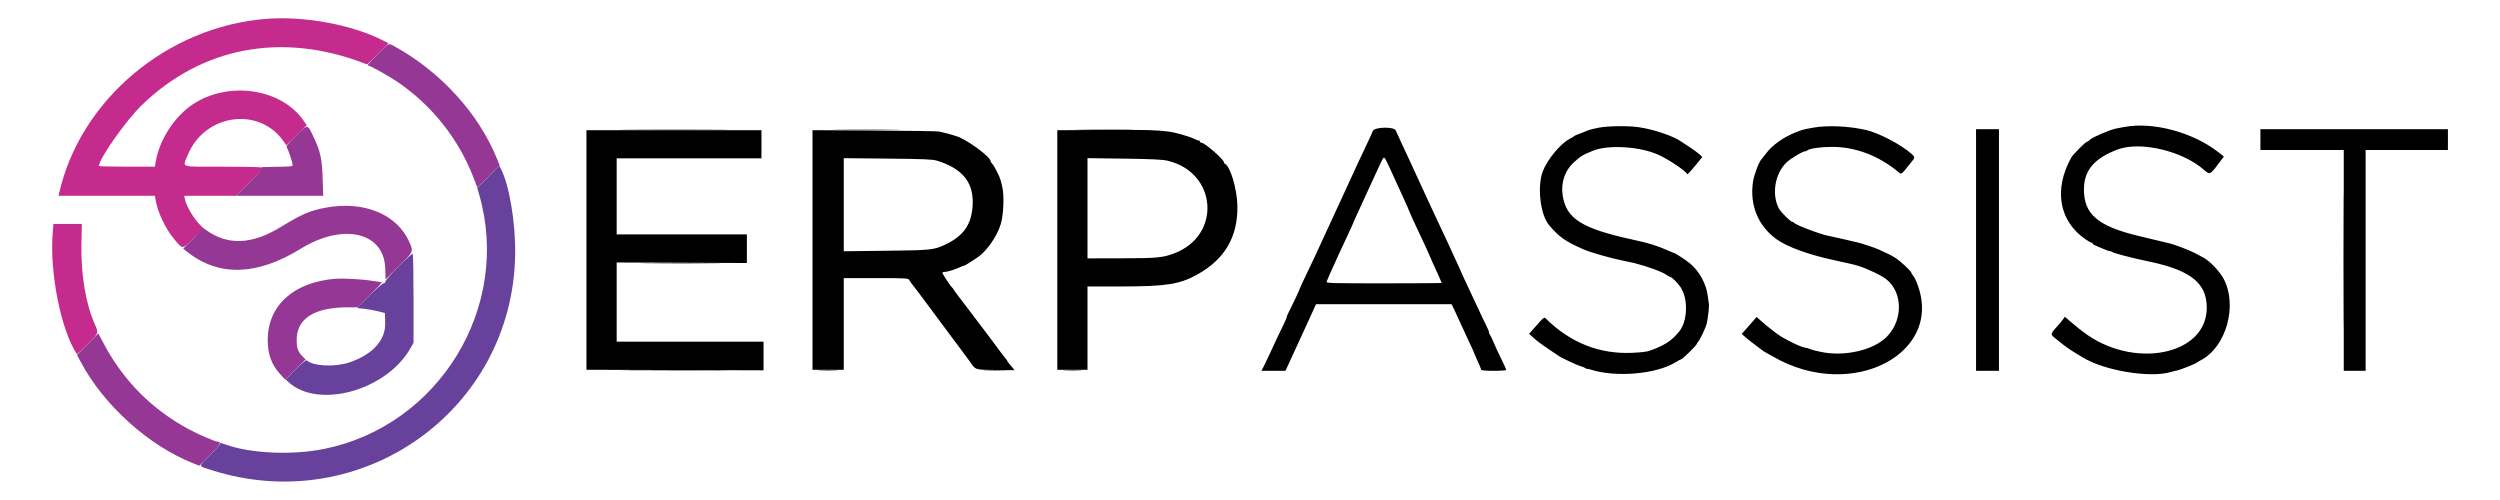 <svg id="svg" version="1.1" xmlns="http://www.w3.org/2000/svg"
    xmlns:xlink="http://www.w3.org/1999/xlink" width="400" height="80" viewBox="0, 0, 400,80">
    <g id="svgg">
        <path id="path0"
            d="M42.703 3.009 C 26.802 4.213,12.823 15.961,9.449 30.958 L 9.365 31.333 17.078 31.333 L 24.791 31.333 24.892 31.969 C 25.210 33.955,26.487 36.629,27.935 38.339 C 29.281 39.930,29.141 39.940,30.961 38.120 L 32.548 36.533 32.146 36.131 C 30.995 34.980,29.844 33.064,29.590 31.875 L 29.474 31.333 33.614 31.333 L 37.755 31.333 39.976 29.107 L 42.198 26.881 41.661 26.774 C 41.366 26.715,38.509 26.667,35.313 26.667 C 28.647 26.667,29.212 26.858,30.006 24.875 C 32.711 18.121,41.663 16.943,45.526 22.833 L 45.800 23.250 47.441 21.648 L 49.083 20.047 48.630 19.380 C 45.073 14.154,36.584 12.879,30.829 16.706 C 27.886 18.664,25.457 22.455,24.903 25.958 L 24.791 26.667 20.312 26.667 C 17.849 26.667,15.833 26.617,15.833 26.556 C 15.833 25.414,20.111 19.332,22.653 16.859 C 32.226 7.547,44.965 5.103,58.083 10.060 L 58.750 10.311 60.459 8.617 L 62.167 6.922 61.209 6.437 C 56.291 3.949,48.748 2.552,42.703 3.009 M8.441 37.108 C 7.901 43.499,9.720 52.728,12.295 56.658 C 12.322 56.699,13.090 55.990,14.002 55.081 C 15.823 53.267,15.804 53.318,15.171 51.887 C 13.728 48.629,12.946 43.999,13.031 39.208 L 13.090 35.833 10.820 35.833 L 8.549 35.833 8.441 37.108 "
            stroke="none" fill="#c52b8c" fill-rule="evenodd"></path>
        <path id="path1"
            d="M78.129 28.301 L 76.367 30.083 76.679 31.167 C 81.839 49.117,70.284 68.076,51.901 71.820 C 46.822 72.854,40.226 72.578,36.200 71.163 C 35.131 70.788,35.117 70.785,35.232 70.970 C 35.278 71.045,34.570 71.850,33.658 72.759 C 31.645 74.764,31.623 74.512,33.875 75.229 C 57.834 82.848,82.031 65.664,82.426 40.750 C 82.507 35.663,81.495 29.609,80.124 26.968 L 79.891 26.520 78.129 28.301 M63.780 42.636 C 62.618 43.801,61.667 44.885,61.667 45.044 C 61.667 45.209,61.541 45.333,61.372 45.333 C 61.211 45.333,60.191 46.223,59.106 47.310 L 57.135 49.287 58.276 49.408 C 58.903 49.475,59.904 49.654,60.500 49.806 L 61.583 50.083 61.631 51.641 C 61.717 54.419,59.615 56.742,55.883 57.992 C 53.565 58.769,50.060 58.593,49.089 57.651 C 48.987 57.552,48.333 58.087,47.313 59.103 L 45.698 60.712 46.130 61.112 C 50.885 65.518,61.836 62.492,65.673 55.711 L 66.167 54.838 66.167 47.762 C 66.167 43.871,66.105 40.648,66.030 40.602 C 65.955 40.556,64.943 41.471,63.780 42.636 "
            stroke="none" fill="#67419b" fill-rule="evenodd"></path>
        <path id="path2"
            d="M60.455 8.628 C 58.908 10.181,58.656 10.500,58.975 10.500 C 59.230 10.500,62.222 12.179,63.500 13.040 C 69.042 16.772,73.364 22.189,75.749 28.391 L 76.380 30.031 78.166 28.251 L 79.952 26.471 79.494 25.345 C 76.569 18.158,70.520 11.514,63.224 7.476 C 62.102 6.854,62.308 6.769,60.455 8.628 M47.324 21.745 C 45.823 23.228,45.743 23.341,45.946 23.701 C 46.201 24.154,46.833 26.102,46.833 26.434 C 46.833 26.623,46.320 26.671,44.125 26.689 C 42.635 26.702,41.596 26.746,41.816 26.788 C 42.176 26.855,41.992 27.087,39.985 29.098 L 37.755 31.333 44.732 31.333 L 51.709 31.333 51.622 28.542 C 51.520 25.311,51.261 24.169,50.071 21.708 C 49.161 19.825,49.269 19.823,47.324 21.745 M52.044 33.238 C 49.564 33.710,48.259 34.272,45.000 36.274 C 40.335 39.139,36.481 39.315,33.000 36.823 C 32.587 36.528,32.309 36.349,32.380 36.426 C 32.452 36.503,31.790 37.290,30.908 38.175 L 29.306 39.784 29.971 40.310 C 34.992 44.287,41.106 44.116,48.108 39.804 C 54.889 35.628,61.416 37.120,61.636 42.895 L 61.705 44.707 63.837 42.579 C 66.194 40.228,66.164 40.295,65.518 38.791 C 63.580 34.279,58.209 32.066,52.044 33.238 M53.583 44.612 C 46.956 45.150,42.827 48.914,42.835 54.410 C 42.839 56.686,43.469 58.406,44.843 59.885 L 45.647 60.750 47.272 59.134 L 48.897 57.518 48.433 57.054 C 47.672 56.293,47.467 55.727,47.467 54.387 C 47.467 50.980,50.252 49.191,55.586 49.172 L 57.255 49.167 59.250 47.167 C 60.347 46.067,61.171 45.165,61.081 45.164 C 60.990 45.162,60.242 45.050,59.417 44.914 C 57.924 44.668,54.854 44.509,53.583 44.612 M14.023 55.060 L 12.316 56.773 12.922 57.916 C 16.597 64.843,23.828 71.346,30.988 74.163 L 31.892 74.518 33.606 72.810 C 35.247 71.175,35.528 70.667,34.792 70.667 C 34.422 70.667,31.645 69.461,30.161 68.657 C 24.263 65.459,19.744 60.908,16.615 55.015 L 15.730 53.347 14.023 55.060 "
            stroke="none" fill="#953794" fill-rule="evenodd"></path>
        <path id="path3"
            d="M100.792 20.792 C 104.665 20.817,111.002 20.817,114.875 20.792 C 118.748 20.767,115.579 20.746,107.833 20.746 C 100.087 20.746,96.919 20.767,100.792 20.792 M134.292 20.792 C 136.698 20.818,140.635 20.818,143.042 20.792 C 145.448 20.766,143.479 20.744,138.667 20.744 C 133.854 20.744,131.885 20.766,134.292 20.792 M172.875 20.792 C 174.960 20.818,178.373 20.818,180.458 20.792 C 182.544 20.765,180.838 20.743,176.667 20.743 C 172.496 20.743,170.790 20.765,172.875 20.792 M374.914 41.667 C 374.914 51.429,374.934 55.423,374.958 50.542 C 374.983 45.660,374.983 37.673,374.958 32.792 C 374.934 27.910,374.914 31.904,374.914 41.667 M103.792 42.125 C 106.656 42.150,111.344 42.150,114.208 42.125 C 117.073 42.099,114.729 42.078,109.000 42.078 C 103.271 42.078,100.927 42.099,103.792 42.125 M100.887 59.292 C 104.813 59.317,111.188 59.317,115.054 59.292 C 118.920 59.267,115.708 59.246,107.917 59.246 C 100.125 59.246,96.962 59.267,100.887 59.292 M131.208 59.291 C 131.919 59.322,133.081 59.322,133.792 59.291 C 134.502 59.259,133.921 59.234,132.500 59.234 C 131.079 59.234,130.498 59.259,131.208 59.291 M157.625 59.291 C 158.473 59.321,159.860 59.321,160.708 59.291 C 161.556 59.261,160.862 59.236,159.167 59.236 C 157.471 59.236,156.777 59.261,157.625 59.291 M170.383 59.291 C 171.097 59.322,172.222 59.322,172.883 59.290 C 173.543 59.259,172.958 59.233,171.583 59.233 C 170.208 59.234,169.668 59.259,170.383 59.291 "
            stroke="none" fill="#141414" fill-rule="evenodd"></path>
        <path id="path4"
            d="M255.771 20.434 C 255.049 20.564,254.224 20.780,253.938 20.914 C 253.651 21.049,253.082 21.275,252.673 21.417 C 252.265 21.560,251.890 21.731,251.840 21.797 C 251.791 21.863,251.486 22.050,251.164 22.214 C 249.677 22.967,247.550 25.540,246.836 27.448 C 245.922 29.891,246.459 34.402,247.858 36.032 C 249.501 37.947,250.424 38.597,253.333 39.890 C 254.431 40.378,257.742 41.320,259.833 41.740 C 260.612 41.897,261.325 42.044,261.417 42.068 C 263.664 42.646,265.931 43.476,266.642 43.982 C 266.913 44.175,267.198 44.334,267.276 44.334 C 267.507 44.335,268.488 45.321,268.909 45.975 C 270.153 47.906,270.018 51.431,268.637 53.086 C 267.373 54.599,266.317 55.274,263.833 56.158 C 263.512 56.272,262.306 56.405,261.153 56.454 C 255.847 56.678,251.240 54.835,247.250 50.891 C 247.102 50.744,246.891 50.885,246.372 51.474 C 245.996 51.901,245.457 52.510,245.173 52.827 L 244.657 53.404 245.454 54.133 C 245.892 54.533,246.925 55.303,247.750 55.843 C 248.575 56.382,249.325 56.883,249.417 56.956 C 249.767 57.232,252.440 58.485,252.917 58.596 C 253.192 58.660,253.522 58.796,253.651 58.898 C 253.779 59.000,253.892 59.053,253.901 59.015 C 253.909 58.977,254.179 59.030,254.500 59.133 C 258.589 60.438,265.090 59.859,268.169 57.915 C 268.531 57.687,268.894 57.500,268.977 57.500 C 269.175 57.500,271.500 55.204,271.500 55.009 C 271.500 54.925,271.610 54.748,271.743 54.614 C 272.044 54.313,272.957 52.343,273.088 51.713 C 273.308 50.657,273.491 48.935,273.419 48.604 C 273.377 48.409,273.306 47.913,273.263 47.500 C 273.049 45.471,271.912 43.377,270.321 42.083 C 269.811 41.669,268.036 40.500,267.917 40.500 C 267.869 40.500,267.474 40.343,267.040 40.150 C 265.099 39.290,263.949 38.932,261.209 38.334 C 253.077 36.558,250.608 35.001,250.030 31.286 C 249.702 29.182,250.402 27.204,251.949 25.861 C 253.114 24.849,252.978 24.931,254.750 24.167 C 257.243 23.092,262.508 23.420,265.500 24.837 C 267.174 25.629,269.750 27.378,269.971 27.871 C 270.001 27.937,270.553 27.346,271.198 26.556 L 272.372 25.120 271.894 24.675 C 271.632 24.430,270.929 23.918,270.333 23.537 C 269.737 23.157,269.173 22.787,269.079 22.714 C 267.902 21.813,264.536 20.665,262.118 20.341 C 260.347 20.103,257.359 20.147,255.771 20.434 M290.083 20.430 C 288.473 20.727,288.370 20.754,287.333 21.162 C 285.386 21.928,283.572 23.216,282.586 24.531 C 282.220 25.018,281.880 25.454,281.830 25.500 C 281.450 25.849,280.643 27.980,280.482 29.061 C 279.923 32.820,281.279 36.132,284.259 38.289 C 285.865 39.452,289.210 40.689,293.000 41.523 C 294.237 41.795,295.400 42.055,295.583 42.101 C 295.767 42.146,296.091 42.220,296.305 42.264 C 297.630 42.539,299.613 43.353,301.229 44.285 C 304.395 46.112,304.731 51.001,301.889 53.881 C 299.723 56.077,294.961 57.135,291.167 56.265 C 290.938 56.212,290.600 56.138,290.417 56.100 C 290.233 56.061,289.858 55.943,289.583 55.836 C 289.308 55.730,289.046 55.648,289.000 55.654 C 288.455 55.725,285.226 54.143,284.143 53.272 C 283.899 53.077,283.486 52.754,283.225 52.556 C 282.754 52.198,282.316 51.830,281.486 51.095 L 281.056 50.714 280.403 51.466 C 280.044 51.880,279.509 52.489,279.214 52.818 L 278.679 53.417 279.131 53.833 C 279.380 54.063,279.883 54.473,280.250 54.745 C 281.024 55.320,281.086 55.367,281.750 55.886 C 282.025 56.101,282.362 56.327,282.500 56.389 C 282.637 56.451,283.125 56.722,283.583 56.991 C 296.395 64.518,311.722 56.288,306.458 44.708 C 306.344 44.456,306.156 44.151,306.042 44.030 C 305.927 43.909,305.833 43.751,305.833 43.680 C 305.833 43.406,304.099 41.793,303.176 41.208 C 302.642 40.871,302.253 40.676,300.584 39.915 C 299.976 39.637,297.676 38.873,297.138 38.770 C 296.925 38.729,295.935 38.501,294.940 38.264 C 293.944 38.026,292.894 37.791,292.606 37.742 C 291.300 37.517,287.173 35.951,287.028 35.625 C 286.997 35.556,286.885 35.500,286.778 35.500 C 286.506 35.500,284.973 33.986,284.650 33.401 C 283.433 31.189,283.958 27.827,285.801 26.032 C 286.505 25.346,288.557 24.125,288.849 24.218 C 288.904 24.236,289.057 24.160,289.188 24.051 C 289.542 23.757,291.369 23.503,293.132 23.501 C 296.830 23.498,300.512 24.878,303.630 27.436 C 304.260 27.952,304.120 28.037,305.545 26.276 C 306.471 25.132,306.462 25.179,305.875 24.647 C 304.254 23.180,300.632 21.270,298.583 20.802 C 295.792 20.164,292.347 20.013,290.083 20.430 M339.833 20.326 C 339.421 20.406,338.827 20.518,338.513 20.576 C 337.633 20.739,334.724 21.994,334.402 22.349 C 334.244 22.524,334.033 22.669,333.933 22.671 C 333.703 22.676,331.691 24.694,331.407 25.204 C 328.555 30.318,329.441 35.383,333.697 38.299 C 334.126 38.593,334.557 38.833,334.655 38.833 C 334.753 38.833,334.833 38.899,334.833 38.980 C 334.833 39.060,335.077 39.217,335.375 39.328 C 335.673 39.439,336.225 39.673,336.602 39.848 C 336.978 40.023,337.395 40.167,337.527 40.167 C 337.659 40.167,337.838 40.229,337.925 40.305 C 338.144 40.496,341.039 41.258,343.500 41.772 C 343.821 41.839,344.158 41.910,344.250 41.930 C 350.616 43.325,353.083 45.369,353.083 49.250 C 353.083 56.911,341.167 59.194,333.250 53.050 C 332.975 52.836,332.672 52.607,332.578 52.539 C 332.483 52.472,331.947 52.024,331.386 51.545 L 330.367 50.673 330.121 51.045 C 329.985 51.249,329.696 51.611,329.479 51.849 C 328.059 53.400,328.032 53.475,328.687 54.000 C 328.745 54.046,329.085 54.324,329.443 54.617 C 330.343 55.355,331.118 55.905,332.000 56.434 C 332.412 56.681,332.938 57.000,333.167 57.143 C 336.610 59.291,343.969 60.527,347.333 59.522 C 347.654 59.426,348.111 59.314,348.349 59.273 C 348.812 59.193,351.362 58.173,351.500 58.013 C 351.546 57.960,351.805 57.804,352.075 57.666 C 356.179 55.583,358.069 48.896,355.771 44.584 C 355.166 43.448,353.534 41.730,352.604 41.249 C 352.317 41.101,351.694 40.766,351.219 40.505 C 350.443 40.079,347.838 39.088,347.056 38.921 C 346.888 38.885,346.150 38.710,345.417 38.532 C 344.683 38.354,343.255 38.011,342.242 37.769 C 335.647 36.193,333.395 34.268,333.431 30.238 C 333.458 27.234,335.098 25.314,338.833 23.915 C 342.475 22.550,349.256 24.162,352.667 27.203 C 353.523 27.966,353.655 27.920,354.750 26.470 C 354.842 26.349,355.120 25.977,355.369 25.644 L 355.820 25.039 354.869 24.301 C 350.776 21.126,344.418 19.445,339.833 20.326 M219.652 20.958 C 219.557 21.210,219.230 21.942,218.924 22.583 C 217.649 25.263,216.755 27.175,216.082 28.667 C 215.689 29.537,215.017 31.000,214.588 31.917 C 214.160 32.833,213.656 33.921,213.470 34.333 C 213.284 34.746,212.921 35.533,212.663 36.083 C 212.405 36.633,212.008 37.496,211.780 38.000 C 210.959 39.818,209.959 41.955,208.989 43.965 C 208.445 45.092,208.000 46.047,208.000 46.087 C 208.000 46.206,206.848 48.679,206.312 49.708 C 206.038 50.235,205.853 50.667,205.900 50.667 C 205.948 50.667,205.737 51.173,205.433 51.792 C 204.735 53.209,203.855 55.077,203.174 56.583 C 202.885 57.225,202.464 58.106,202.240 58.542 L 201.832 59.333 203.751 59.333 L 205.670 59.333 206.232 58.125 C 206.541 57.460,206.963 56.542,207.169 56.083 C 207.375 55.625,207.840 54.612,208.202 53.833 C 208.564 53.054,209.030 52.042,209.237 51.583 C 209.445 51.125,209.828 50.281,210.088 49.708 L 210.561 48.667 221.409 48.667 L 232.257 48.667 232.873 49.958 C 233.211 50.669,233.685 51.700,233.925 52.250 C 234.166 52.800,234.694 53.941,235.098 54.786 C 235.502 55.630,235.833 56.361,235.833 56.410 C 235.833 56.459,236.096 57.067,236.417 57.761 C 236.737 58.456,237.000 59.094,237.000 59.179 C 237.000 59.265,237.883 59.333,239.000 59.333 C 240.100 59.333,241.000 59.266,241.000 59.184 C 241.000 59.102,240.618 58.263,240.152 57.320 C 239.686 56.377,239.161 55.242,238.986 54.797 C 238.811 54.353,238.546 53.804,238.398 53.578 C 238.250 53.352,238.177 53.167,238.236 53.167 C 238.295 53.167,238.125 52.735,237.859 52.208 C 237.593 51.681,237.222 50.913,237.036 50.500 C 236.849 50.087,236.288 48.887,235.789 47.833 C 234.502 45.117,234.118 44.284,233.368 42.583 C 233.005 41.758,232.351 40.333,231.917 39.417 C 230.982 37.444,230.262 35.906,229.420 34.083 C 229.081 33.350,228.593 32.300,228.335 31.750 C 227.721 30.441,226.953 28.772,226.916 28.667 C 226.900 28.621,226.606 27.983,226.264 27.250 C 225.922 26.517,225.541 25.692,225.419 25.417 C 225.297 25.142,224.806 24.092,224.329 23.083 C 223.852 22.075,223.398 21.081,223.319 20.875 C 223.072 20.231,219.899 20.303,219.652 20.958 M176.708 20.793 L 169.167 20.837 169.167 40.002 L 169.167 59.167 171.583 59.167 L 174.000 59.167 174.000 52.500 L 174.000 45.833 179.375 45.832 C 186.606 45.831,188.737 45.496,191.583 43.913 C 195.986 41.466,198.082 37.858,197.983 32.898 C 197.929 30.210,196.829 26.549,195.968 26.194 C 195.894 26.164,195.833 26.067,195.833 25.979 C 195.833 25.521,192.750 22.833,192.225 22.833 C 192.101 22.833,192.000 22.758,192.000 22.667 C 192.000 22.575,191.921 22.500,191.825 22.500 C 191.729 22.500,191.335 22.347,190.950 22.161 C 190.242 21.817,188.002 21.182,187.083 21.064 C 185.014 20.798,183.363 20.755,176.708 20.793 M316.167 40.000 L 316.167 59.333 318.000 59.333 L 319.833 59.333 319.833 40.000 L 319.833 20.667 318.000 20.667 L 316.167 20.667 316.167 40.000 M361.667 22.333 L 361.667 24.000 368.333 24.000 L 375.000 24.000 375.000 41.667 L 375.000 59.333 376.750 59.333 L 378.500 59.333 378.500 41.667 L 378.500 24.000 385.083 24.000 L 391.667 24.000 391.667 22.333 L 391.667 20.667 376.667 20.667 L 361.667 20.667 361.667 22.333 M93.833 39.998 L 93.833 59.163 108.000 59.206 L 122.167 59.250 122.167 56.958 L 122.167 54.667 110.417 54.667 L 98.667 54.667 98.667 48.331 L 98.667 41.995 109.083 42.039 L 119.500 42.083 119.500 39.792 L 119.500 37.500 109.083 37.500 L 98.667 37.500 98.667 31.417 L 98.667 25.333 110.250 25.333 L 121.833 25.333 121.833 23.083 L 121.833 20.833 107.833 20.833 L 93.833 20.833 93.833 39.998 M130.000 39.996 L 130.000 59.167 132.500 59.167 L 135.000 59.167 135.000 51.833 L 135.000 44.500 140.161 44.500 C 145.222 44.500,145.325 44.507,145.508 44.848 C 145.610 45.039,145.832 45.357,146.001 45.556 C 146.170 45.754,146.612 46.329,146.984 46.833 C 147.356 47.337,147.776 47.900,147.917 48.083 C 148.058 48.267,149.564 50.292,151.263 52.583 C 152.963 54.875,154.444 56.862,154.554 57.000 C 154.664 57.137,154.939 57.512,155.164 57.833 C 156.141 59.225,155.909 59.148,159.292 59.202 C 160.965 59.228,162.334 59.243,162.334 59.234 C 162.333 59.225,162.202 59.063,162.042 58.873 C 161.305 58.002,161.167 57.824,161.167 57.748 C 161.167 57.703,161.049 57.535,160.905 57.375 C 160.761 57.215,160.119 56.371,159.478 55.500 C 158.837 54.629,158.224 53.804,158.115 53.666 C 157.859 53.342,155.502 50.233,154.451 48.833 C 154.004 48.237,153.438 47.496,153.194 47.186 C 152.950 46.875,152.681 46.500,152.598 46.352 C 152.514 46.204,152.399 46.046,152.342 46.000 C 152.035 45.752,150.696 43.693,150.784 43.604 C 150.842 43.547,151.045 43.499,151.236 43.498 C 151.617 43.495,152.784 43.123,153.609 42.743 C 153.897 42.609,154.197 42.499,154.275 42.497 C 154.353 42.495,154.754 42.269,155.167 41.995 C 155.579 41.720,156.066 41.403,156.249 41.289 C 157.742 40.363,159.470 37.953,160.102 35.917 C 160.577 34.386,160.704 31.236,160.348 29.833 C 160.243 29.421,160.128 28.960,160.091 28.808 C 159.967 28.291,159.104 26.586,158.802 26.261 C 158.636 26.083,158.500 25.874,158.500 25.797 C 158.500 25.071,154.427 22.124,152.917 21.757 C 152.825 21.735,152.637 21.676,152.500 21.625 C 152.184 21.508,150.904 21.178,150.249 21.044 C 149.975 20.988,145.306 20.916,139.875 20.884 L 130.000 20.826 130.000 39.996 M222.144 26.417 C 222.515 27.193,223.116 28.503,223.750 29.917 C 223.997 30.467,224.423 31.401,224.698 31.992 C 224.973 32.584,225.333 33.409,225.497 33.825 C 225.661 34.242,226.134 35.296,226.548 36.167 C 227.705 38.603,228.667 40.680,228.667 40.745 C 228.667 40.777,228.920 41.354,229.229 42.027 C 230.091 43.901,230.667 45.200,230.667 45.270 C 230.667 45.305,226.507 45.333,221.422 45.333 C 212.693 45.333,212.182 45.317,212.270 45.042 C 212.321 44.881,212.534 44.375,212.744 43.917 C 213.197 42.928,213.968 41.219,214.174 40.750 C 214.254 40.567,214.811 39.376,215.410 38.103 C 216.010 36.831,216.500 35.756,216.500 35.715 C 216.500 35.674,216.752 35.103,217.060 34.445 C 217.617 33.256,218.001 32.417,218.787 30.667 C 219.409 29.281,220.127 27.726,220.803 26.298 C 221.480 24.871,221.402 24.864,222.144 26.417 M149.917 25.707 C 154.067 26.998,155.842 29.238,155.621 32.905 C 155.439 35.920,154.150 37.764,151.279 39.117 C 149.411 39.998,149.047 40.036,141.792 40.121 L 135.000 40.201 135.000 32.754 L 135.000 25.307 142.042 25.377 C 147.800 25.434,149.235 25.494,149.917 25.707 M186.817 25.717 C 194.785 27.603,195.470 37.715,187.823 40.557 C 186.003 41.233,185.110 41.316,179.473 41.329 L 174.000 41.342 174.000 33.321 L 174.000 25.301 179.875 25.382 C 184.310 25.444,186.012 25.526,186.817 25.717 "
            stroke="none" fill="black" fill-rule="evenodd"></path>
    </g>
</svg>